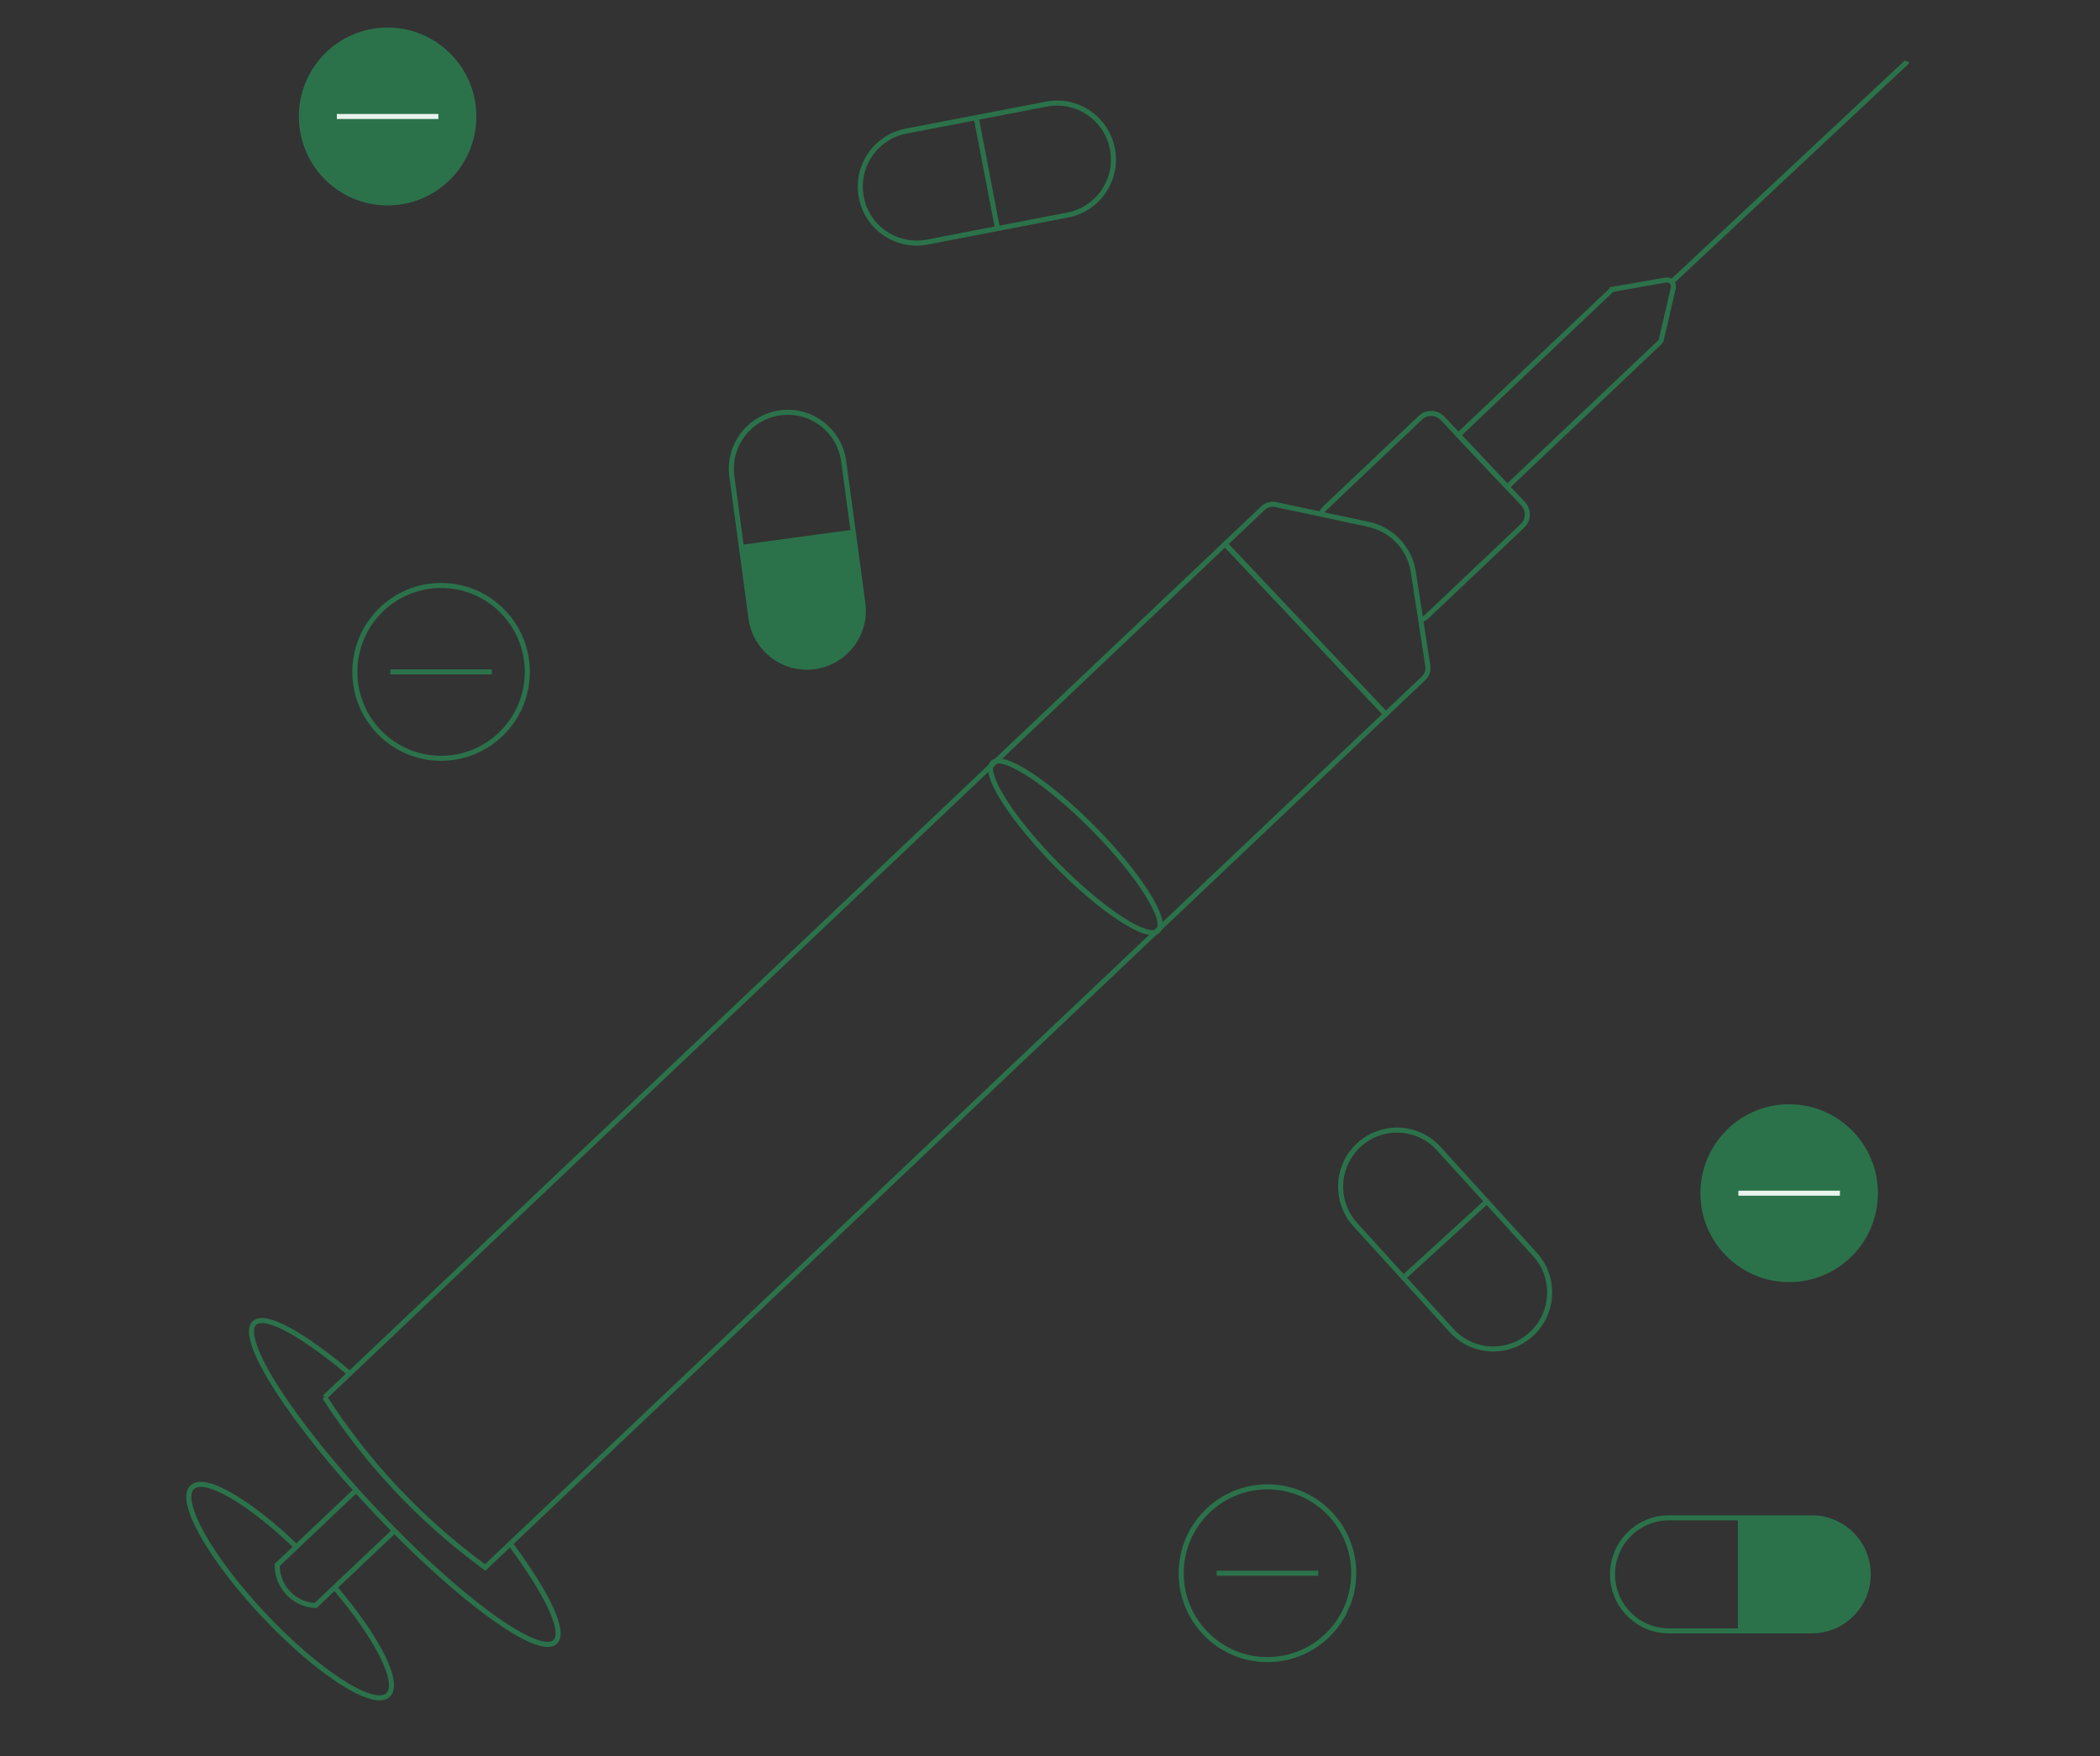 <?xml version="1.0" encoding="UTF-8"?>
<svg xmlns="http://www.w3.org/2000/svg" width="416" height="348" viewBox="0 0 416 348" fill="none">
  <rect x="0" y="0" width="416" height="348" fill="#333333" stroke="none"/>
  <g clip-path="url(#clip0_752_12913)">
    <g clip-path="url(#clip1_752_12913)">
      <path d="M66.296 314.542C74.733 324.419 79.372 333.496 76.888 335.851C74.059 338.531 63.081 331.491 52.36 320.124C41.64 308.757 35.243 297.374 38.071 294.693C40.544 292.35 49.258 297.447 58.582 306.371" stroke="#2B724B" stroke-miterlimit="10"></path>
      <path d="M101.076 305.878C108.38 315.717 112.082 323.344 109.98 325.336C106.723 328.423 90.746 316.78 74.293 299.335C57.841 281.891 47.144 265.242 50.401 262.155C52.499 260.167 59.883 264.296 69.281 272.158" stroke="#2B724B" stroke-miterlimit="10"></path>
      <path d="M78.094 303.358L62.502 318.138C58.229 317.936 54.87 314.375 54.909 310.087L70.502 295.308" stroke="#2B724B" stroke-miterlimit="10"></path>
      <path d="M64.313 276.869L242.697 107.791L274.496 141.507L96.115 310.582L95.668 310.255C83.28 301.131 72.653 289.816 64.317 276.865L64.313 276.869Z" stroke="#2B724B" stroke-miterlimit="10"></path>
      <path d="M252.678 99.969L271.087 103.894C275.712 104.88 279.25 108.632 279.969 113.312L282.847 131.958C282.989 132.853 282.678 133.757 282.022 134.38L274.5 141.51L242.697 107.789L250.219 100.659C250.876 100.037 251.79 99.781 252.678 99.969V99.969Z" stroke="#2B724B" stroke-miterlimit="10"></path>
      <path d="M261.691 101.895C261.85 101.443 262.114 101.024 262.481 100.676L281.373 82.77C282.617 81.591 284.585 81.645 285.768 82.899L301.704 99.796C302.883 101.047 302.834 103.02 301.587 104.203L282.695 122.109C282.382 122.406 282.029 122.622 281.649 122.762" stroke="#2B724B" stroke-miterlimit="10"></path>
      <path d="M319.732 57.279L329.97 55.489C330.894 55.327 331.685 56.166 331.472 57.081L329.116 67.228C329.056 67.476 328.93 67.706 328.744 67.882L298.575 96.477L288.898 86.217L319.068 57.622C319.253 57.446 319.486 57.328 319.739 57.287L319.732 57.279Z" stroke="#2B724B" stroke-miterlimit="10"></path>
      <path d="M331.147 55.883L391.275 -0.375" stroke="#2B724B" stroke-miterlimit="10"></path>
      <path d="M229.432 184.411C231.427 182.41 225.698 173.347 216.635 164.166C207.573 154.986 198.608 149.165 196.613 151.166C194.618 153.166 200.347 162.23 209.409 171.41C218.472 180.59 227.436 186.411 229.432 184.411Z" stroke="#2B724B" stroke-miterlimit="10"></path>
      <path d="M179.489 25.983C173.428 27.151 169.457 33.019 170.62 39.089C171.784 45.159 177.64 49.133 183.702 47.965L211.497 42.608C217.559 41.44 221.53 35.572 220.366 29.502C219.203 23.431 213.346 19.457 207.285 20.626L179.489 25.983Z" stroke="#2B724B" stroke-miterlimit="10"></path>
      <path d="M197.6 45.293L193.383 23.298" stroke="#2B724B" stroke-miterlimit="10"></path>
      <path d="M251.076 328.841C260.513 328.84 268.165 321.175 268.166 311.723C268.168 302.27 260.519 294.608 251.082 294.609C241.644 294.611 233.993 302.275 233.991 311.728C233.99 321.181 241.639 328.843 251.076 328.841Z" stroke="#2B724B" stroke-miterlimit="10"></path>
      <path d="M241.018 311.725L261.135 311.725" stroke="#2B724B" stroke-miterlimit="10"></path>
      <path d="M148.776 122.508C149.605 128.638 155.235 132.932 161.351 132.101C167.467 131.269 171.754 125.626 170.926 119.497L167.127 91.391C166.299 85.262 160.669 80.968 154.552 81.799C148.436 82.631 144.149 88.274 144.978 94.403L148.776 122.508Z" stroke="#2B724B" stroke-miterlimit="10"></path>
      <path d="M169.021 105.448L146.882 108.457" stroke="#2B724B" stroke-miterlimit="10"></path>
      <path d="M169.369 105.38L171.181 118.781C172.038 125.116 167.606 130.949 161.282 131.808C154.958 132.668 149.136 128.229 148.28 121.893L146.468 108.492L169.369 105.38Z" fill="#2B724B"></path>
    </g>
    <path d="M285.002 227.582C280.845 223.01 273.778 222.681 269.219 226.847C264.659 231.014 264.333 238.098 268.49 242.67L287.553 263.635C291.71 268.207 298.776 268.536 303.335 264.37C307.895 260.203 308.221 253.119 304.064 248.547L285.002 227.582Z" stroke="#2B724B" stroke-miterlimit="10"></path>
    <path d="M278.02 253.151L294.531 238.063" stroke="#2B724B" stroke-miterlimit="10"></path>
    <path d="M358.908 323.146C365.079 323.146 370.082 318.132 370.082 311.947C370.082 305.762 365.079 300.748 358.908 300.748L330.611 300.748C324.44 300.748 319.437 305.762 319.437 311.947C319.437 318.132 324.44 323.146 330.611 323.146L358.908 323.146Z" stroke="#2B724B" stroke-miterlimit="10"></path>
    <path d="M344.762 300.748L344.762 323.146" stroke="#2B724B" stroke-miterlimit="10"></path>
    <path d="M354.424 253.549C363.857 253.549 371.505 245.883 371.505 236.426C371.505 226.969 363.857 219.303 354.424 219.303C344.991 219.303 337.344 226.969 337.344 236.426C337.344 245.883 344.991 253.549 354.424 253.549Z" fill="#2B724B" stroke="#2B724B" stroke-miterlimit="10"></path>
    <path d="M344.363 236.426H364.481" stroke="#E8F3ED" stroke-miterlimit="10"></path>
    <path d="M87.377 116.009C77.943 116.009 70.296 123.675 70.296 133.132C70.296 142.589 77.943 150.255 87.377 150.255C96.81 150.255 104.457 142.589 104.457 133.132C104.457 123.675 96.81 116.009 87.377 116.009Z" stroke="#2B724B" stroke-miterlimit="10"></path>
    <path d="M97.438 133.132L77.32 133.132" stroke="#2B724B" stroke-miterlimit="10"></path>
    <path d="M76.783 5.957C67.35 5.957 59.703 13.623 59.703 23.08C59.703 32.536 67.35 40.203 76.783 40.203C86.216 40.203 93.863 32.536 93.863 23.08C93.863 13.623 86.216 5.957 76.783 5.957Z" fill="#2B724B" stroke="#2B724B" stroke-miterlimit="10"></path>
    <path d="M86.844 23.08L66.726 23.08" stroke="#E8F3ED" stroke-miterlimit="10"></path>
    <path d="M344.742 300.394H358.195C364.593 300.394 369.779 305.581 369.779 311.978C369.779 318.376 364.593 323.563 358.195 323.563H344.742V300.394Z" fill="#2B724B"></path>
  </g>
  <defs>
    <clipPath id="clip0_752_12913">
      <rect width="416" height="348" fill="white"></rect>
    </clipPath>
    <clipPath id="clip1_752_12913">
      <rect width="225.497" height="428.518" fill="white" transform="matrix(0.912 0.411 -0.41 0.912 194.742 -70.307)"></rect>
    </clipPath>
  </defs>
</svg>
